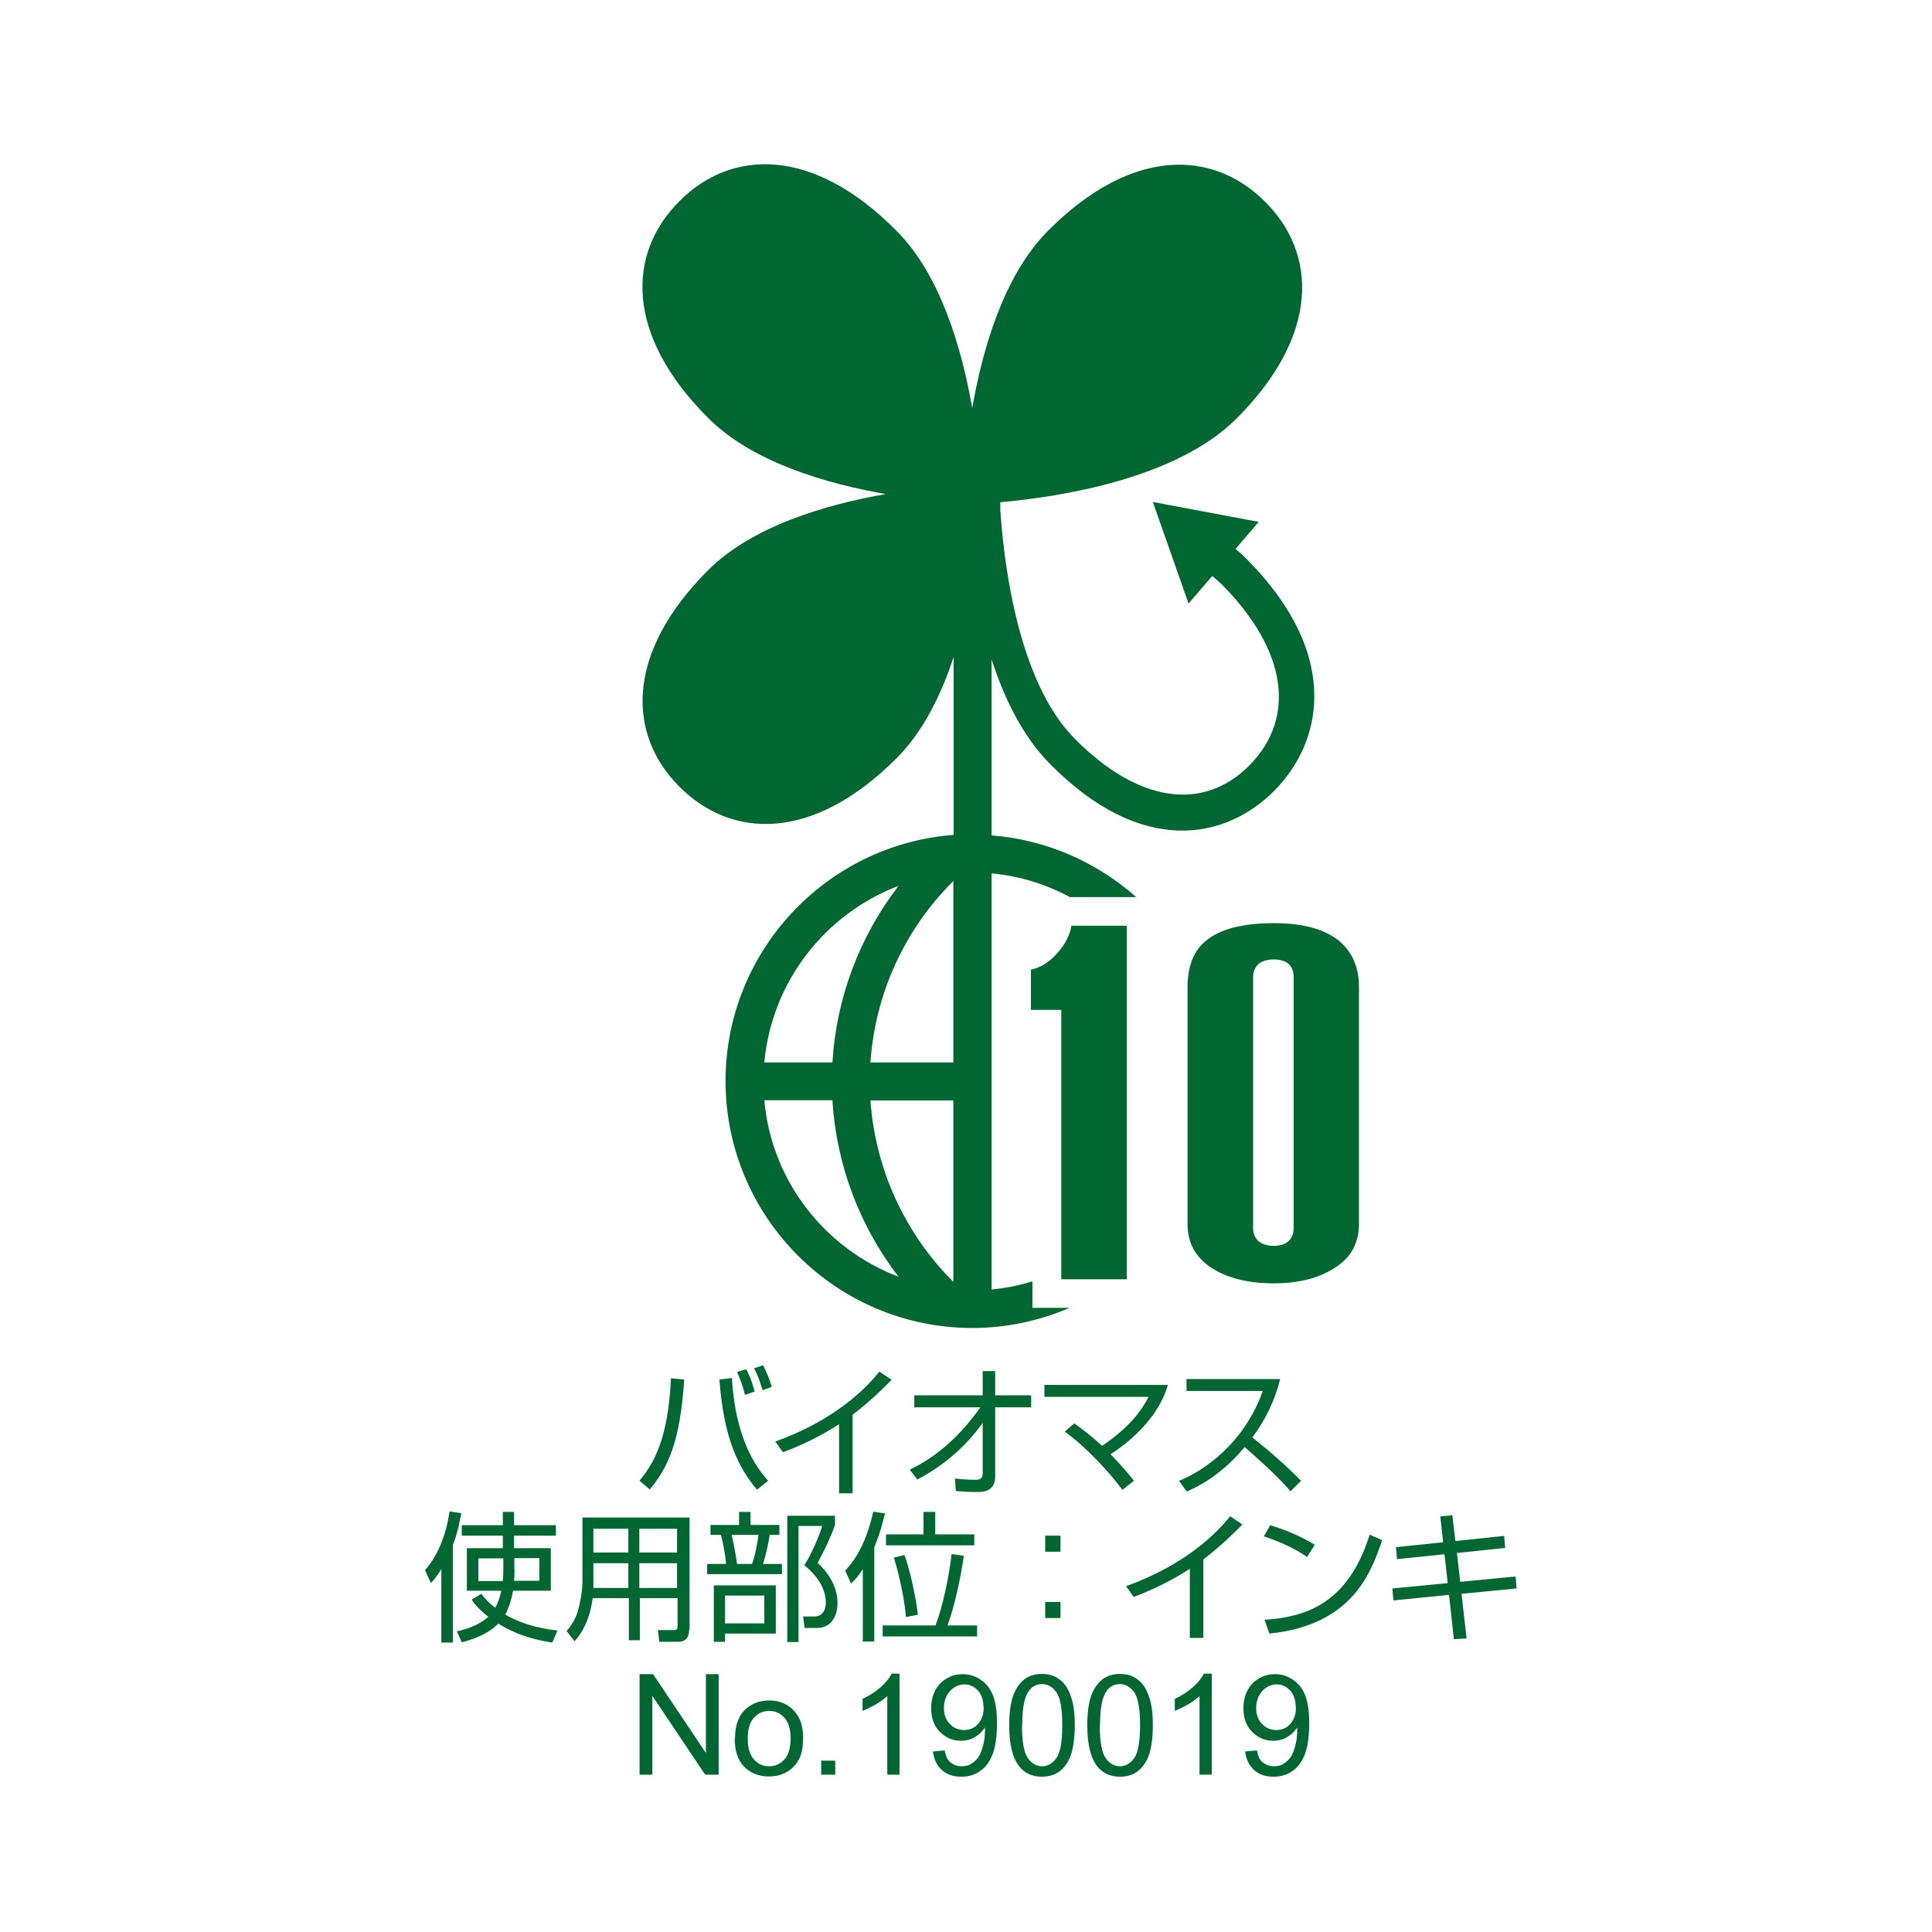<svg width="200" height="200" viewBox="0 0 200 200" fill="none" xmlns="http://www.w3.org/2000/svg">
<rect width="200" height="200" fill="white"/>
<path d="M106.877 135.414V132.641C105.504 133.063 104.105 133.354 102.652 133.486V90.414C105.557 90.678 108.304 91.55 110.759 92.87H117.626C113.559 89.279 108.383 86.928 102.652 86.48V68.258C103.946 72.272 105.848 76.18 108.62 79.006C118.233 88.803 126.974 86.876 131.965 81.805C134.368 79.349 136.058 75.996 136.058 72.061C136.058 67.888 134.157 63.082 129.219 58.038C128.823 57.616 128.374 57.219 127.898 56.823L130.301 54.024L119.342 51.964L123.039 62.475L125.495 59.623C125.891 59.966 126.287 60.309 126.631 60.653C133.18 67.334 134.21 74.253 129.377 79.191C124.544 84.103 117.731 83.073 111.182 76.392C105.478 70.582 103.999 58.725 103.603 53.496C103.603 53.285 103.576 53.1 103.55 52.915V51.991C109.782 51.436 121.772 49.561 128.004 43.329C136.666 34.667 136.349 26.243 130.962 20.882C125.574 15.495 117.177 15.178 108.515 23.866C103.946 28.435 101.728 36.04 100.645 42.246C99.562 36.04 97.344 28.408 92.776 23.866C84.114 15.125 75.69 15.442 70.329 20.829C64.942 26.216 64.651 34.614 73.313 43.276C77.881 47.845 85.513 50.063 91.693 51.146C85.487 52.228 77.855 54.473 73.313 59.015C64.651 67.677 64.968 76.101 70.355 81.462C75.742 86.849 84.14 87.166 92.802 78.504C95.522 75.784 97.423 71.982 98.717 68.02V86.427C85.54 87.43 75.109 98.469 75.109 111.911C75.109 126.012 86.57 137.474 100.672 137.474C104.237 137.474 107.643 136.708 110.733 135.387H106.877V135.414ZM93.013 91.708C88.973 96.964 86.57 103.328 86.174 109.983H79.123C79.888 101.611 85.434 94.587 93.013 91.708ZM79.123 113.891H86.174C86.57 120.546 88.973 126.91 93.013 132.165C85.434 129.287 79.862 122.289 79.123 113.891ZM98.691 132.694C93.647 127.676 90.61 120.995 90.108 113.918H98.691V132.694ZM98.691 109.983H90.108C90.584 102.905 93.647 96.198 98.691 91.207V109.983Z" fill="#006733"/>
<path d="M116.648 132.43V95.828H110.918C110.759 96.805 110.258 97.782 109.439 98.68C108.594 99.631 107.696 100.185 106.719 100.37V104.543H109.862V132.43H116.648Z" fill="#006733"/>
<path d="M131.886 95.564C128.664 95.564 126.261 96.171 124.809 97.412C123.541 98.469 122.934 100.053 122.934 102.245V126.699C122.934 128.68 123.752 130.158 125.442 131.268C127.053 132.298 129.219 132.852 131.833 132.852C134.448 132.852 136.639 132.298 138.303 131.162C139.914 130.106 140.68 128.627 140.68 126.646V102.192C140.68 100.08 139.967 98.495 138.541 97.333C137.062 96.171 134.844 95.564 131.886 95.564ZM133.919 127.148C133.919 127.861 133.603 128.284 133.365 128.495C133.022 128.812 132.493 128.97 131.86 128.97C131.226 128.97 130.698 128.812 130.328 128.521C130.037 128.284 129.721 127.861 129.721 127.148V101.162C129.721 100.397 130.064 99.974 130.354 99.736C131.094 99.182 132.652 99.182 133.338 99.736C133.603 99.948 133.919 100.37 133.919 101.136V127.122V127.148Z" fill="#006733"/>
<path d="M66.209 183.714V173.309H67.609L73.075 181.469V173.309H74.396V183.714H72.996L67.529 175.554V183.714H66.209Z" fill="#006733"/>
<path d="M76.086 179.964C76.086 178.564 76.482 177.535 77.248 176.874C77.908 176.32 78.674 176.029 79.624 176.029C80.654 176.029 81.499 176.373 82.16 177.059C82.82 177.746 83.137 178.67 83.137 179.858C83.137 180.836 83.005 181.601 82.688 182.156C82.397 182.71 81.975 183.133 81.42 183.45C80.866 183.767 80.258 183.899 79.598 183.899C78.542 183.899 77.697 183.556 77.037 182.895C76.376 182.209 76.059 181.258 76.059 179.964H76.086ZM77.406 179.964C77.406 180.941 77.617 181.654 78.04 182.13C78.463 182.605 78.991 182.843 79.624 182.843C80.258 182.843 80.786 182.605 81.209 182.13C81.632 181.654 81.843 180.915 81.843 179.938C81.843 179.013 81.632 178.3 81.209 177.825C80.786 177.35 80.258 177.112 79.624 177.112C78.991 177.112 78.463 177.35 78.04 177.825C77.617 178.3 77.406 179.013 77.406 179.99V179.964Z" fill="#006733"/>
<path d="M85.012 183.714V182.262H86.464V183.714H85.012Z" fill="#006733"/>
<path d="M93.119 183.714H91.851V175.58C91.534 175.871 91.138 176.161 90.637 176.452C90.135 176.742 89.686 176.954 89.29 177.112V175.871C90.003 175.528 90.637 175.131 91.165 174.656C91.693 174.181 92.089 173.705 92.3 173.256H93.119V183.688V183.714Z" fill="#006733"/>
<path d="M96.579 181.311L97.793 181.205C97.899 181.786 98.084 182.209 98.401 182.446C98.718 182.684 99.061 182.843 99.536 182.843C99.932 182.843 100.276 182.763 100.566 182.578C100.857 182.394 101.094 182.156 101.306 181.865C101.49 181.575 101.649 181.152 101.781 180.651C101.913 180.149 101.966 179.621 101.966 179.093C101.966 179.04 101.966 178.961 101.966 178.829C101.702 179.225 101.358 179.568 100.909 179.832C100.461 180.096 99.985 180.202 99.483 180.202C98.612 180.202 97.899 179.885 97.292 179.277C96.684 178.67 96.394 177.825 96.394 176.822C96.394 175.818 96.711 174.92 97.318 174.286C97.952 173.653 98.718 173.309 99.642 173.309C100.328 173.309 100.936 173.494 101.49 173.864C102.045 174.234 102.468 174.735 102.758 175.422C103.049 176.108 103.207 177.059 103.207 178.353C103.207 179.647 103.075 180.73 102.784 181.522C102.494 182.314 102.071 182.922 101.49 183.318C100.909 183.74 100.249 183.925 99.483 183.925C98.665 183.925 98.005 183.688 97.503 183.239C97.001 182.79 96.684 182.156 96.579 181.337V181.311ZM101.807 176.742C101.807 176.003 101.622 175.422 101.226 174.999C100.83 174.577 100.355 174.366 99.827 174.366C99.299 174.366 98.77 174.603 98.348 175.052C97.925 175.528 97.714 176.108 97.714 176.848C97.714 177.508 97.925 178.036 98.322 178.459C98.718 178.881 99.219 179.093 99.8 179.093C100.381 179.093 100.883 178.881 101.253 178.459C101.622 178.036 101.834 177.482 101.834 176.742H101.807Z" fill="#006733"/>
<path d="M104.474 178.591C104.474 177.35 104.607 176.373 104.844 175.633C105.108 174.894 105.478 174.313 105.98 173.89C106.481 173.494 107.115 173.283 107.855 173.283C108.409 173.283 108.911 173.388 109.334 173.626C109.756 173.864 110.099 174.181 110.39 174.603C110.654 175.026 110.865 175.554 111.024 176.161C111.182 176.769 111.261 177.587 111.261 178.617C111.261 179.832 111.129 180.809 110.892 181.575C110.654 182.314 110.258 182.895 109.756 183.318C109.254 183.714 108.621 183.925 107.855 183.925C106.851 183.925 106.059 183.556 105.504 182.843C104.818 181.971 104.474 180.571 104.474 178.617V178.591ZM105.795 178.591C105.795 180.307 106.006 181.443 106.402 181.997C106.798 182.552 107.3 182.843 107.881 182.843C108.462 182.843 108.964 182.552 109.36 181.997C109.756 181.443 109.967 180.307 109.967 178.591C109.967 176.874 109.756 175.739 109.36 175.184C108.964 174.63 108.462 174.339 107.881 174.339C107.3 174.339 106.825 174.577 106.481 175.079C106.033 175.712 105.821 176.874 105.821 178.591H105.795Z" fill="#006733"/>
<path d="M112.555 178.591C112.555 177.35 112.687 176.373 112.925 175.633C113.189 174.894 113.559 174.313 114.061 173.89C114.562 173.494 115.196 173.283 115.936 173.283C116.49 173.283 116.992 173.388 117.414 173.626C117.837 173.864 118.18 174.181 118.471 174.603C118.735 175.026 118.946 175.554 119.104 176.161C119.263 176.769 119.342 177.587 119.342 178.617C119.342 179.832 119.21 180.809 118.972 181.575C118.735 182.314 118.339 182.895 117.837 183.318C117.335 183.714 116.701 183.925 115.936 183.925C114.932 183.925 114.14 183.556 113.585 182.843C112.899 181.971 112.555 180.571 112.555 178.617V178.591ZM113.849 178.591C113.849 180.307 114.061 181.443 114.457 181.997C114.853 182.552 115.355 182.843 115.936 182.843C116.517 182.843 117.018 182.552 117.414 181.997C117.81 181.443 118.022 180.307 118.022 178.591C118.022 176.874 117.81 175.739 117.414 175.184C117.018 174.63 116.517 174.339 115.936 174.339C115.355 174.339 114.879 174.577 114.536 175.079C114.087 175.712 113.876 176.874 113.876 178.591H113.849Z" fill="#006733"/>
<path d="M125.442 183.714H124.175V175.58C123.858 175.871 123.462 176.161 122.96 176.452C122.458 176.742 122.009 176.954 121.613 177.112V175.871C122.326 175.528 122.96 175.131 123.488 174.656C124.016 174.181 124.413 173.705 124.624 173.256H125.442V183.688V183.714Z" fill="#006733"/>
<path d="M128.902 181.311L130.117 181.205C130.222 181.786 130.407 182.209 130.724 182.446C131.041 182.684 131.384 182.843 131.86 182.843C132.256 182.843 132.599 182.763 132.89 182.578C133.18 182.394 133.418 182.156 133.629 181.865C133.814 181.575 133.972 181.152 134.104 180.651C134.236 180.149 134.289 179.621 134.289 179.093C134.289 179.04 134.289 178.961 134.289 178.829C134.025 179.225 133.682 179.568 133.233 179.832C132.784 180.096 132.309 180.202 131.807 180.202C130.935 180.202 130.222 179.885 129.615 179.277C129.008 178.67 128.717 177.825 128.717 176.822C128.717 175.818 129.034 174.92 129.641 174.286C130.275 173.653 131.041 173.309 131.965 173.309C132.652 173.309 133.259 173.494 133.814 173.864C134.368 174.234 134.791 174.735 135.081 175.422C135.372 176.108 135.53 177.059 135.53 178.353C135.53 179.647 135.398 180.73 135.108 181.522C134.817 182.314 134.395 182.922 133.814 183.318C133.233 183.74 132.573 183.925 131.807 183.925C130.988 183.925 130.328 183.688 129.826 183.239C129.324 182.79 129.008 182.156 128.902 181.337V181.311ZM134.131 176.742C134.131 176.003 133.946 175.422 133.55 174.999C133.154 174.577 132.678 174.366 132.15 174.366C131.622 174.366 131.094 174.603 130.671 175.052C130.249 175.528 130.037 176.108 130.037 176.848C130.037 177.508 130.249 178.036 130.645 178.459C131.041 178.881 131.543 179.093 132.124 179.093C132.705 179.093 133.206 178.881 133.576 178.459C133.946 178.036 134.157 177.482 134.157 176.742H134.131Z" fill="#006733"/>
<path d="M66.209 153.266C67.715 151.47 69.193 148.829 69.457 142.676L70.831 142.808C70.408 149.199 69.193 151.866 67.266 154.19L66.183 153.266H66.209ZM75.769 142.65C76.165 149.516 78.674 152.315 79.519 153.292L78.357 154.216C76.482 151.945 74.924 149.014 74.475 142.808L75.769 142.65ZM77.116 144.392C76.878 143.31 76.429 142.333 76.297 142.016L77.248 141.752C77.749 142.676 77.961 143.468 78.119 144.049L77.142 144.392H77.116ZM78.938 143.917C78.595 142.782 78.489 142.491 78.066 141.646L78.991 141.329C79.466 142.306 79.651 142.729 79.889 143.574L78.938 143.917Z" fill="#006733"/>
<path d="M88.26 154.586H86.86V147.429C86.385 147.746 84.034 149.252 81.05 150.334L80.258 149.225C82.344 148.486 87.52 146.373 91.033 141.989L92.3 142.834C91.746 143.415 90.082 145.079 88.26 146.452V154.586Z" fill="#006733"/>
<path d="M94.149 152.156C97.159 150.73 99.562 148.406 101.49 145.686H94.651V144.445H101.728V141.936H103.022V144.445H106.745V145.686H103.022V152.764C103.022 153.847 102.573 154.48 101.094 154.454C100.17 154.454 99.51 154.401 98.955 154.348L98.849 153.054C99.272 153.107 100.117 153.186 100.962 153.186C101.2 153.186 101.728 153.186 101.728 152.553V147.297C99.985 149.753 97.635 151.76 94.968 153.16L94.149 152.104V152.156Z" fill="#006733"/>
<path d="M116.226 154.269C114.879 152.447 112.555 149.912 110.231 148.195L111.209 147.35C111.763 147.746 112.635 148.354 114.087 149.674C117.441 147.429 118.497 145.37 118.893 144.604H108.119V143.363H120.9C120.029 146.452 117.388 148.987 114.959 150.546C116.305 151.919 116.992 152.79 117.388 153.292L116.173 154.243L116.226 154.269Z" fill="#006733"/>
<path d="M122.062 153.292C124.492 152.315 128.743 149.542 130.724 143.996H122.828V142.755H132.52C131.992 144.947 130.988 147.007 129.641 148.803C131.411 150.202 133.101 151.681 134.685 153.292L133.603 154.375C132.784 153.45 131.728 152.315 128.849 149.806C127.212 151.76 125.205 153.398 122.854 154.401L122.062 153.318V153.292Z" fill="#006733"/>
<path d="M46.852 170.035H45.69V162.429C45.162 163.274 44.924 163.538 44.607 163.882L44 162.535C45.928 160.396 46.429 157.253 46.535 156.461L47.75 156.646C47.592 157.57 47.38 158.626 46.879 159.947V170.035H46.852ZM53.269 160.264H57.019V164.674H53.111C52.952 165.519 52.715 166.417 52.292 167.13C54.484 168.424 56.887 168.688 57.706 168.793L57.178 170.035C55.963 169.85 53.877 169.48 51.579 168.08C51.051 168.661 49.836 169.506 47.803 170.008L47.301 168.873C49.308 168.45 50.259 167.632 50.549 167.367C49.493 166.522 49.044 165.941 48.833 165.598L49.81 164.991C50.127 165.387 50.523 165.862 51.262 166.443C51.685 165.704 51.817 164.964 51.896 164.674H48.331V160.264H52.054V158.97H47.803V157.887H52.054V156.514H53.216V157.887H57.547V158.97H53.216V160.264H53.269ZM52.107 161.32H49.519V163.67H52.054C52.054 163.406 52.107 163.037 52.107 162.456V161.32ZM53.269 162.429C53.269 163.037 53.243 163.38 53.216 163.644H55.831V161.294H53.243V162.429H53.269Z" fill="#006733"/>
<path d="M71.332 168.741C71.332 169.797 70.672 169.955 70.197 169.955H68.243L68.111 168.741H69.801C70.038 168.767 70.144 168.609 70.144 168.371V165.44H66.236V169.797H65.1V165.44H61.35C61.086 167.552 60.294 169.031 59.475 169.903L58.656 168.846C59 168.45 59.528 167.764 59.818 166.786C60.109 165.757 60.294 164.568 60.294 163.776V157.095H71.385V168.714L71.332 168.741ZM65.047 161.822H61.429V163.617C61.429 164.146 61.429 164.198 61.429 164.383H65.047V161.822ZM65.047 158.257H61.429V160.713H65.047V158.257ZM70.091 158.257H66.183V160.713H70.091V158.257ZM70.091 161.822H66.183V164.383H70.091V161.822Z" fill="#006733"/>
<path d="M76.508 157.861V156.514H77.697V157.861H80.681V158.89H79.677C79.572 159.656 79.255 161.109 78.991 161.901H80.945V162.957H73.207V161.901H75.162C75.056 160.633 74.818 159.63 74.633 158.89H73.551V157.861H76.508ZM80.311 169.11H75.056V169.955H73.894V164.119H80.311V169.084V169.11ZM79.123 165.176H75.056V168.054H79.123V165.176ZM77.855 161.901C78.198 160.977 78.463 159.392 78.515 158.89H75.743C75.954 159.815 76.139 160.739 76.297 161.901H77.855ZM81.499 169.982V156.91H86.438V157.887C85.883 159.392 85.355 160.449 84.642 161.795C86.702 163.67 86.702 165.572 86.702 166.021C86.702 166.839 86.359 167.816 85.698 168.212C85.197 168.529 84.774 168.529 84.352 168.529H83.295L83.137 167.341H84.167C85.408 167.394 85.487 166.258 85.487 165.889C85.487 164.331 84.457 163.01 83.269 162.033C84.061 160.765 84.774 159.075 85.117 157.966H82.661V169.982H81.473H81.499Z" fill="#006733"/>
<path d="M90.504 169.929H89.316V162.456C88.761 163.301 88.471 163.565 88.101 163.934L87.494 162.588C88.049 161.98 89.527 160.422 90.399 156.487L91.614 156.672C91.402 157.544 91.112 158.706 90.504 160.184V169.955V169.929ZM101.147 168.265V169.401H91.376V168.265H96.842C97.635 166.205 98.295 162.931 98.506 160.871L99.774 161.056C99.51 163.036 98.823 166.285 98.084 168.265H101.2H101.147ZM96.816 156.514V158.838H100.856V159.973H91.719V158.838H95.601V156.514H96.842H96.816ZM93.621 160.95C94.202 162.482 94.835 165.466 95.02 167.156L93.779 167.394C93.594 164.911 92.749 161.927 92.538 161.241L93.621 160.977V160.95Z" fill="#006733"/>
<path d="M109.782 158.97V160.633H108.198V158.97H109.782ZM109.782 165.836V167.499H108.198V165.836H109.782Z" fill="#006733"/>
<path d="M124.571 169.559H123.171V162.403C122.696 162.72 120.346 164.225 117.361 165.308L116.569 164.198C118.655 163.459 123.831 161.346 127.344 156.963L128.611 157.808C128.057 158.389 126.393 160.052 124.571 161.426V169.559Z" fill="#006733"/>
<path d="M135.293 161.188C134.104 160.264 131.886 159.366 130.83 159.049L131.49 157.887C131.728 157.966 134.104 158.653 136.111 159.92L135.293 161.188ZM130.909 167.684C135.002 167.394 139.518 166.153 141.789 158.864L143.083 159.445C141.921 162.772 140.046 168.212 131.411 169.11L130.909 167.684Z" fill="#006733"/>
<path d="M149.025 156.989L150.345 156.857L150.662 159.524L155.706 158.996L155.812 160.237L150.82 160.765L151.164 163.75L156.894 163.195L157 164.436L151.296 164.991L151.824 169.612L150.504 169.691L150.002 165.096L144.245 165.677L144.139 164.436L149.87 163.882L149.526 160.897L144.615 161.399L144.509 160.158L149.394 159.656L149.104 156.989H149.025Z" fill="#006733"/>
</svg>
